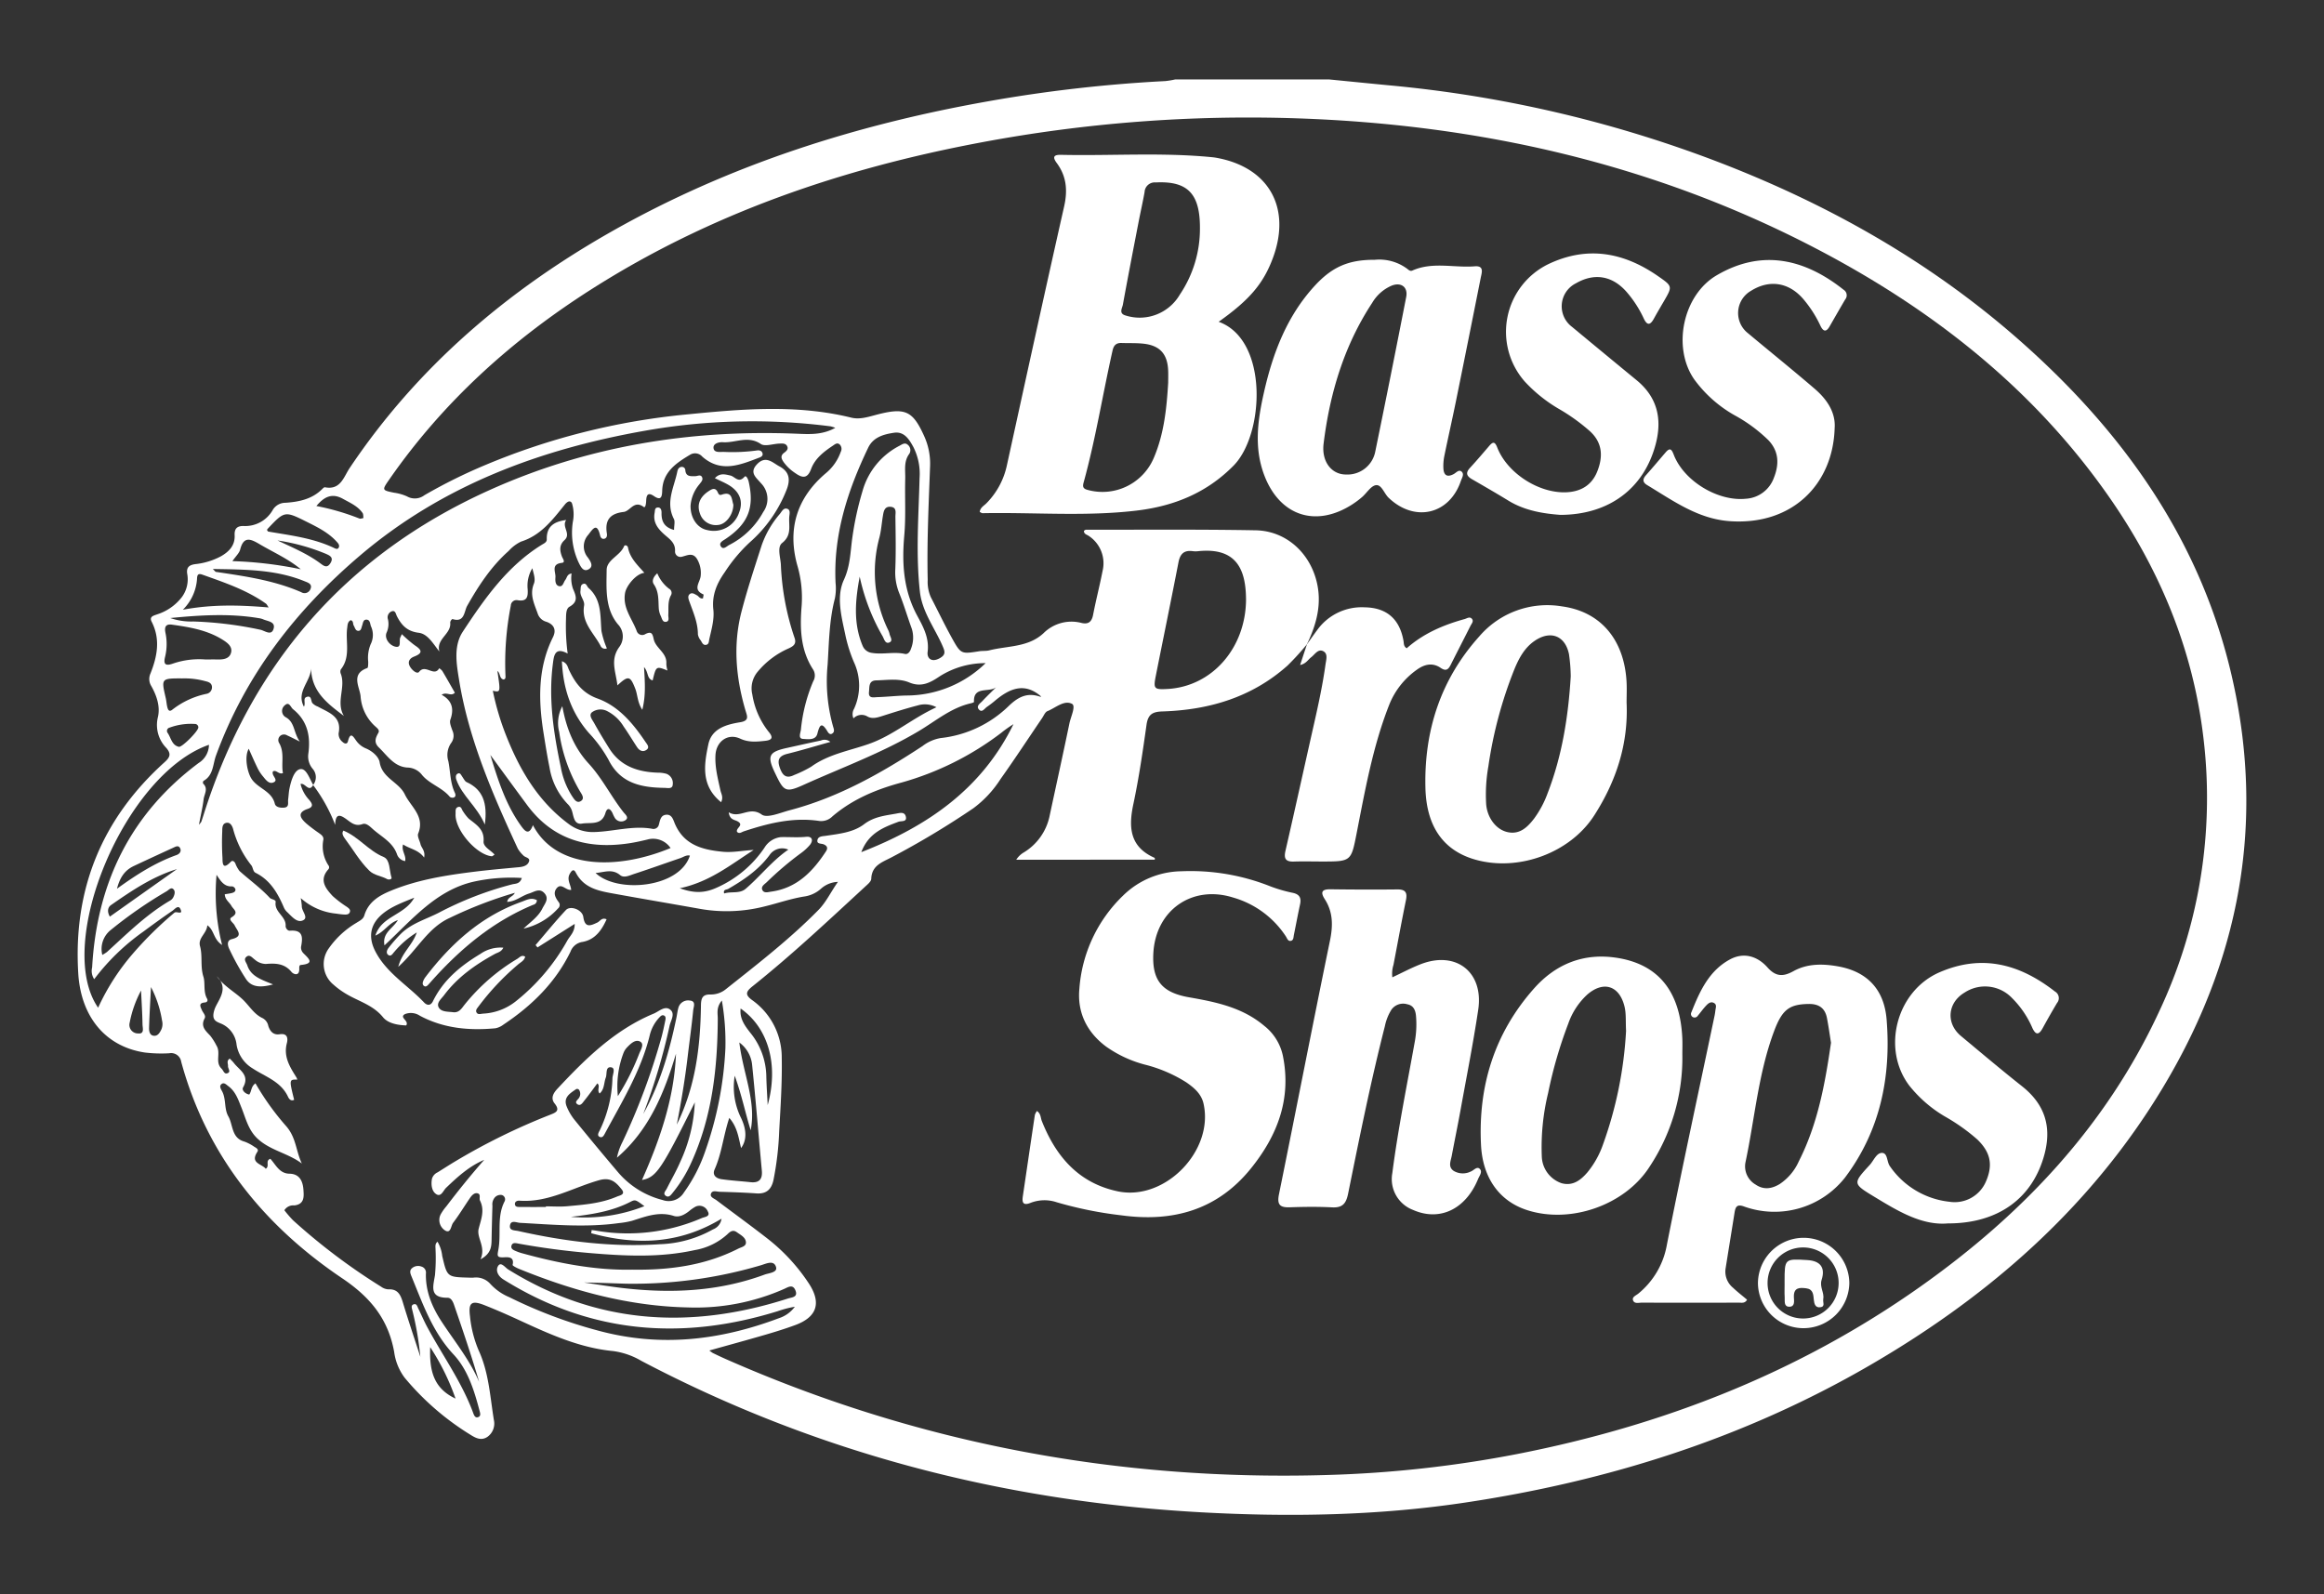 <svg xmlns="http://www.w3.org/2000/svg" xmlns:xlink="http://www.w3.org/1999/xlink" width="548" height="376" viewBox="0 0 548 376">
  <rect x="0" y="0" width="548" height="376" fill="#333333" stroke="none"/>
  <defs>
    <clipPath id="clip-path">
      <rect id="Rectangle_55" data-name="Rectangle 55" width="511.372" height="338.526" fill="#fff"/>
    </clipPath>
    <clipPath id="clip-BPS">
      <rect width="548" height="376"/>
    </clipPath>
  </defs>
  <g id="BPS" clip-path="url(#clip-BPS)">
    <rect width="548" height="376" fill="rgba(255,255,255,0)"/>
    <g id="Group_242" data-name="Group 242" transform="translate(18.314 18.737)">
      <g id="Group_241" data-name="Group 241" clip-path="url(#clip-path)">
        <path id="Path_6346" data-name="Path 6346" d="M295.117,0c4.789.471,9.577.955,14.367,1.41a291.619,291.619,0,0,1,76.885,17.873c26.117,9.985,50.184,23.509,71.26,42.016,24.436,21.458,42.764,47,50.239,79.111,8.632,37.079,1.039,71.386-19.686,102.931-16.773,25.532-39.456,44.758-65.685,59.966-29.6,17.161-61.591,27.265-95.345,32.325-20.684,3.1-41.493,3.431-62.218,2.291C218.483,335.368,174.24,323.962,132.9,302.2a17.668,17.668,0,0,0-6.621-2.3c-7.916-.752-15.029-4-22.13-7.274-2.707-1.249-5.441-2.451-8.212-3.548-3.053-1.208-3.831-.6-3.434,2.546a27.337,27.337,0,0,0,2.057,8.128c2.394,5.2,2.678,10.866,3.579,16.387a3.848,3.848,0,0,1-1.506,3.984c-1.513,1.033-2.9.223-4.152-.573a62.971,62.971,0,0,1-15.416-13.413,13.066,13.066,0,0,1-2.436-6.05c-1.411-7.744-5.577-12.855-12.27-17.365-18.484-12.452-31.964-29.082-37.942-51.04a2.4,2.4,0,0,0-2.829-2.018,32.36,32.36,0,0,1-5.776-.179c-9.25-1.4-15.048-8.416-15.673-18.659q-1.816-29.784,20.312-49.768c1.254-1.132,1.715-1.937.453-3.4a7.749,7.749,0,0,1-1.985-7.263c.592-2.53-.29-5.057-1.549-7.322a3.128,3.128,0,0,1-.206-2.965c1.6-4.014,2.394-8.067.294-12.2-.64-1.259.458-1.445,1.263-1.748a11.935,11.935,0,0,0,5.766-3.973,7.025,7.025,0,0,0,1.364-5.474c-.3-1.681.476-2.216,1.9-2.408a16.481,16.481,0,0,0,6-1.829c1.948-1.1,3.382-2.585,3.264-4.989-.08-1.626.643-2.213,2.169-2.168a7.453,7.453,0,0,0,6.8-3.763,3.454,3.454,0,0,1,3-1.716c3.189-.221,6.275-.836,8.674-3.236.182-.182.459-.459.639-.424,3.687.722,4.425-2.425,5.837-4.533,15.916-23.756,37.043-41.755,61.732-55.765,27.7-15.718,57.594-25.2,88.828-30.73A338.143,338.143,0,0,1,256.471.384,19.932,19.932,0,0,0,258.786,0ZM55.521,166.4a2.982,2.982,0,0,0-.083-3.791,4.537,4.537,0,0,1-1.067-3.442c.595-4.169-.11-7.85-3.576-10.637-.6-.482-.9-1.9-1.959-.92a1.7,1.7,0,0,0,.15,2.761c2.282,1.213,1.846,3.616,3.4,5.781-1.43-.7-2.2-1.1-2.986-1.453a1.389,1.389,0,0,0-1.7.167,1.341,1.341,0,0,0-.15,1.7c1.272,2.278.413,4.735.858,7.023-1.023.385-1.512-.826-2.344-.41-.495.954,1.337,1.954.23,2.548-1.2.642-2.014-.678-2.731-1.521a9.559,9.559,0,0,1-1.242-2c-.674-1.378-1.278-2.791-1.986-4.356-1.1,1.947-.3,5.561.626,7.032,1.485,2.347,4.786,2.873,5.527,5.922.21.861,1.407,1.031,2.282.92,1.152-.145.766-1.171.859-1.893.112-.865.139-1.745.315-2.6.376-1.821,1.089-4.291,2.508-4.57,1.47-.29,2.218,2.258,3.091,3.717-1.049,1.913-1.935-.609-2.992-.206a8.509,8.509,0,0,0,2.042,3.738c.719.871,1.128,1.624-.364,2.128-2.559.865-1.719,2.17-.348,3.406a35.2,35.2,0,0,0,2.926,2.227c.578.42,1.241.818,1.124,1.635a8.171,8.171,0,0,0,1.194,6.04.72.72,0,0,1-.028.953c-2.225,2.511-.636,4.486,1.033,6.288a25.148,25.148,0,0,0,3.342,2.541c.4.308.934.638.7,1.255-.224.6-.838.582-1.354.563A17.518,17.518,0,0,1,61,196.736a14.609,14.609,0,0,1-8.4-3.669,16.4,16.4,0,0,1,.255,1.9c-.052,1.171,1.61,2.637.35,3.309-1.417.756-2.659-.815-3.728-1.837a3.365,3.365,0,0,1-.8-1.036c-1.456-3.411-3.208-6.552-6.734-8.3-.629-.313-.6-1.3-1-1.773a23.325,23.325,0,0,1-4.3-8.6c-.213-.695-.683-1.628-1.639-1.4-.934.219-.9,1.213-.911,1.982a58.344,58.344,0,0,0,.039,6.048c.078.93-.223,3.452,1.986,1.139.4-.418.808-.073,1.039.337a7.056,7.056,0,0,0,1,1.84c2.362,2.126,4.958,3.982,7.137,6.326.371.4,1.477.4,1.388,1.01-.35,2.394,2.514,3.359,2.357,5.639-.034.494.48,1.149.976,1.108,3.185-.263,3.081,1.6,2.656,3.826a1.9,1.9,0,0,0,.509,1.433c1.248,1.277,2.848,2.5-.571,2.822-.374.035-.368.523-.356.888.058,1.869-1.37,1.316-1.831.756-1.673-2.039-3.786-2.065-6.083-1.882a4.1,4.1,0,0,1-2.63-1.075c-.6-.43-1.206-1.33-2.01-.528-.618.616.1,1.291.3,1.927.857,2.6,3.272,3.358,6.083,4.5-2.858.769-4.992.725-6.332-1.179a57.656,57.656,0,0,1-3.951-7.077c-.429-.841-.747-2.111.555-2.424,2.8-.674,1.267-1.982.661-3.243-.305-.637-1.6-1.372-.707-1.913,1.835-1.115.421-1.834-.044-2.676-.491-.888-1.527-1.459-1.579-2.745.613-.108,1.214-.169,1.788-.329.429-.12.861-.417.7-.93a1.016,1.016,0,0,0-.736-.607c-1.894.137-2.734-1.293-3.69-2.722a49.667,49.667,0,0,0,1.311,16.543c-2.109-1.366-1.816-3.491-3.483-4.644-.136,1.965-2.261,2.963-1.722,4.927.644,2.348.023,4.764.8,7.207.478,1.509-.076,3.5.849,5.155.271.485.039.868-.513.915-1.574.132-1.043,1-.682,1.839.272.629.994,1.252.63,1.926-1.022,1.894.251,2.934,1.328,4.077a13.94,13.94,0,0,1,1.47,2.333c1.1,1.74-.42,3.887,1.2,5.438.41.392.6,1.278,1.249,1.115,1.108-.28.221-1.132.266-1.727.044-.561-.419-1.2.409-1.77.325.346.7.683,1,1.075,1.289,1.674,3.8,2.826,2.142,5.732-.368.647.512,1.517,1.457,1.678.592-.808.372-1.855,1.466-2.646a61.668,61.668,0,0,0,7.266,10.127c2.359,2.714,2.263,5.86,3.676,8.789-3.24-2.445-7.344-3.038-10.374-5.8-2.257-2.057-2.836-4.814-3.872-7.387-.761-1.889-1.378-3.8-3.1-5.067-.473-.349-1-.963-1.6-.485s-.162,1.146.12,1.666c1.011,1.863.461,4.148,1.485,5.938,1.164,2.036.694,5.125,3.806,5.964a10.332,10.332,0,0,1,2.323,1.222c.443.257,1.107.6.722,1.182-1.794,2.716,1.038,2.816,1.972,4,1.015-.614-.2-1.9,1.087-2.349,1.291,1.4,2.127,3.479,4.52,3.517,2.521.041,3.166,1.992,3.288,3.866.092,1.408.3,3.358-2.177,3.61a2.457,2.457,0,0,0-2.326,1.137,27.822,27.822,0,0,0,2.032,2.359,144.625,144.625,0,0,0,20.774,15.67,3.176,3.176,0,0,0,1.691.627c2.29-.119,2.916,1.331,3.468,3.161,1.289,4.274,2.727,8.5,4.1,12.751a74.759,74.759,0,0,0-1.871-10.9c-.131-.586-.452-1.327.418-1.511.612-.129.756.6.975,1.045.7,1.415,1.313,2.873,2.057,4.263,3.639,6.8,8.23,13.084,10.9,20.4.176.482.433,1.12,1.054.957.848-.222.564-1,.42-1.55-1.265-4.783-2.745-9.635-6.129-13.261-4.975-5.331-7.246-11.928-9.907-18.4-.269-.654-.559-1.361.111-1.939a2.2,2.2,0,0,1,2.227-.385,1.468,1.468,0,0,1,1.057,1.617c-.116,4.215,1.461,7.941,3.686,11.341,3.06,4.676,6.636,9.022,8.868,14.253-1.8-6.142-3.848-12.17-5.923-18.189-.259-.75-.686-1.67-1.522-1.667-4.311.017-3.428-2.59-2.977-5.3a43.09,43.09,0,0,0,.14-6.041c.014-.613-.214-1.332.462-1.876a8.2,8.2,0,0,1,1.108,3.35c1.165,4.977,1.149,4.981,6.252,5.118.351.01.7.033,1.053.012a4.513,4.513,0,0,1,4.045,1.474,12.641,12.641,0,0,0,4.483,3.133,111.736,111.736,0,0,0,20.849,7.853c14.711,4.012,28.811,2.335,42.767-2.923a7.484,7.484,0,0,0,3.7-2.682,24.365,24.365,0,0,0-4.016,1.041c-22.667,7.039-44.3,5.269-64.7-7.473-1.432-.895-1.859-2.261-1.225-3.225.662-1.008,1.631.414,2.35.86C122.4,293.616,144.5,294.9,167.5,287.5c.858-.276,2.425-.262,1.743-1.928-.614-1.5-1.686-.769-2.633-.338a51.667,51.667,0,0,1-22.813,4.369c-13.859-.307-27.017-3.9-39.775-9.112-.549-.224-1.51-.736-1.465-.916.469-1.93-1.075-1.842-2-1.791-1.842.1-1.6-.4-1.329-1.952.643-3.695-.412-7.612,1.424-11.2a1.065,1.065,0,0,0-.606-1.531,1.793,1.793,0,0,0-1.832.767,2.512,2.512,0,0,0-.414,1.752c-.076,2.6-.148,5.2-.194,7.8-.03,1.727-.023,3.449-2.613,4.84,1.332-2.988-.995-5.061-.427-7.248.586-2.259,1.448-4.3.306-6.606-.268-.542.316-1.562-.66-1.728-.72-.122-1.291.521-1.69,1.1-1.341,1.952-2.564,3.99-3.993,5.874-.528.7-.521,2.641-1.912,1.79a2.927,2.927,0,0,1-1.036-3.751,11.753,11.753,0,0,1,1.358-1.934c2.847-3.747,5.8-7.41,8.93-10.956-3.534,1.484-6.278,4-8.984,6.583-.683.653-1.179,2.269-2.344,1.5-1.08-.717-1.237-2.258-1-3.616a2.443,2.443,0,0,1,1.353-1.532c1.339-.837,2.667-1.693,4.021-2.506A150.344,150.344,0,0,1,111.331,244.2c1.363-.536,2.54-.937,1.133-2.7-1.048-1.311-.2-2.556.711-3.526,6.617-7.075,13.484-13.844,22.647-17.656,1.261-.524,2.606-1.923,3.867-.973,1.3.98.149,2.592-.121,3.868a143.178,143.178,0,0,1-6.2,20.761c3.983-7.11,6.181-14.829,7.827-22.737.161-.771.247-1.561.457-2.318a2.374,2.374,0,0,1,2.671-1.69c1.563.108.9,1.5.823,2.28-.358,3.662-.875,7.308-1.308,10.963-.635,5.372-1.525,10.7-2.568,16.013,4.407-8.869,5.572-18.39,5.7-28.093.023-1.753.388-2.646,2.278-2.588a5.568,5.568,0,0,0,3.655-1.3c7.489-5.945,15.059-11.8,21.78-18.64,1.815-1.848,2.871-4.176,4.587-6.62a6.289,6.289,0,0,0-3.967,1.589,7.5,7.5,0,0,1-3.743,1.824c-3.283.491-6.417,1.616-9.625,2.388a36.137,36.137,0,0,1-15.094.581c-6.687-1.2-13.386-2.328-20.07-3.543-3.632-.66-7.336-1.2-9.317-5.036-.494-.955-.965-.511-1.423.316-.747,1.35.227,2.5.341,3.775-1.3.147-2.33-1.748-3.436-.375-.918,1.139-.24,2.3.547,3.333a1.058,1.058,0,0,1-.231,1.427,15.441,15.441,0,0,1-8.11,4.736c1.585-1.531,3.445-2.74,4.438-4.743.561-1.13,1.663-2.274.494-3.591s-2.413-.307-3.625.059c-1.726.523-3.161,1.9-5.171,1.977.188-1.2,1.385-1.194,1.8-2.137a99.041,99.041,0,0,0-15.311,5.9c-5.2,2.333-7.624,7.476-12.172,11.559.885-3.429,3.367-5.106,4.367-8.115a22.078,22.078,0,0,0-5.318,4.6c-.379.406-.764,1.222-1.447.671-.563-.453-.224-1.208.145-1.671a35.468,35.468,0,0,1,2.945-3.347c2.5-2.427,5.816-3.341,8.82-4.876a80.408,80.408,0,0,1,17.359-6.721c.756-.187,1.807-.046,2.264-1.5a40.92,40.92,0,0,0-11.433.893c-8.826,2.043-14.484,8.967-20.947,15-.586-2.979,1.993-3.967,3.159-5.952-2.191.693-3.083,2.674-5.315,3.647,1.513-4.706,6.87-4.74,9.176-8.937-2.99,1.208-5.339,2.1-7.327,3.69-2.991,2.4-3.645,5.447-1.882,8.908,2.633,5.168,7.7,8.055,11.524,12.112.585.621,1.493.936,2.1-.317,2.437-4.995,6.55-8.358,11.186-11.139a8.234,8.234,0,0,1,5.4-1.467c-.49,1.028-1.346,1.125-2.01,1.489-4.58,2.509-8.794,5.473-11.96,9.711-.654.877-1.9,1.842-1.237,2.94.629,1.047,2.157.929,3.367,1.079,1.413.176,2.007-.895,2.7-1.773a46.337,46.337,0,0,1,12.446-10.821c.525-.323,1.03-1.013,1.849-.5-.239.993-1.13,1.333-1.758,1.906a59.892,59.892,0,0,0-9.185,9.746c-.325.468-.929,1-.451,1.62.346.446.979.182,1.5.155a13.454,13.454,0,0,0,7.726-2.942,48.336,48.336,0,0,0,12.154-14.379c.608-1.05,1.714-1.94,1.686-3.836l-8.767,5.545-.459-.551c2.372-2.764,4.671-5.6,7.151-8.26,1.061-1.139,3.864-.095,4.106,1.615.38,2.69,1.709,2.082,3.311,1.328.644-.3,1.043-1.268,2.178-.762-1.173,2.624-2.749,4.806-5.674,5.334a3.53,3.53,0,0,0-2.831,2.289c-3.546,7.32-9.159,12.773-15.836,17.225a4.479,4.479,0,0,1-1.9.854c-6.185.577-12.216.024-17.793-2.967a3.812,3.812,0,0,0-3.509-.375c-1.464.791,1.058,1.549.29,2.668-2-.071-4.281-.475-5.469-1.936-2.471-3.038-6.131-3.837-9.153-5.787a18.713,18.713,0,0,1-2.522-1.894,6.283,6.283,0,0,1-1.109-8.552,20.876,20.876,0,0,1,6.521-6.026c.723-.48,1.587-.818,1.867-1.758.954-3.207,3.519-4.7,6.336-5.851,6.311-2.587,12.987-3.627,19.7-4.459,3.479-.431,6.975-.73,10.465-1.062,1.025-.1,2.038-.4,2.343-1.385.265-.852-.91-.876-1.343-1.369a7.5,7.5,0,0,1-1.31-1.608c-5.941-12.835-11.593-25.79-13.868-39.88-.61-3.781-1.322-7.939.909-11.326,5.116-7.763,10.455-15.422,18.608-20.465.521-.322,1.193-.576,1.176-1.293-.069-2.89,1.536-4.169,4.585-4.549-1.157,1.624,1.254,3.226-.415,4.754-1.258,1.152-1.12,2.432-.6,3.848.176.481.926,1.4-.013,1.506-2.628.3-1.421,2.153-1.514,3.4-.054.721-.063,1.814.773,2.069,1,.3,1.1-.868,1.558-1.447.4-.513.406-1.377,1.475-1.516a7.767,7.767,0,0,0,.328,3.6c.7,1.612,1.326,3.035-.815,4.237-.852.478-.8,1.87-.831,2.938a49.416,49.416,0,0,0,.394,8.11c-3.032-1.663-3.238.541-3.47,2.291-1.1,8.287.144,16.416,1.853,24.5a18.69,18.69,0,0,0,2.65,6.825c.471.69,1.06,1.764,2.031,1.2,1.01-.592.324-1.545-.136-2.283a38.161,38.161,0,0,1-4.929-14.054,8.383,8.383,0,0,1,.743-6.059c.99,5.534,2.948,9.972,6.194,13.5s5.318,7.819,8.249,11.525c.413.522,1.415,1.271.329,1.918a1.777,1.777,0,0,1-2.358-.553,7.6,7.6,0,0,1-.576-1.177c-.552-1.132-1.264-1.405-1.679-.016-.891,2.987-3.538,2.15-5.487,2.481-1.872.318-1.987-1.6-2.368-2.9a3.983,3.983,0,0,0-1.087-1.758,16.225,16.225,0,0,1-4.24-8.606c-.545-2.66-.966-5.346-1.394-8.028-1.234-7.739-1.412-15.383,2.2-22.651.908-1.825.155-3.057-1.527-3.646a2.95,2.95,0,0,1-2.031-1.849c-.791-2.289-1.988-4.5-.942-7.1.438-1.086-.014-2.258-.355-3.685a8,8,0,0,0-1.1,4.956c.1,1.774-.118,2.948-2.34,2.59a1.352,1.352,0,0,0-1.639,1.288,70.138,70.138,0,0,0-1.251,16.612c.019.322.018.73-.48.8-1.017-.27-.691-1.514-1.431-2.006.757,5.053.757,5.053-1.078,4.655a62.33,62.33,0,0,0,3.147,10.582c3.205,8.109,7.513,15.452,14.678,20.789a9.368,9.368,0,0,0,6.108,1.95c4.539-.122,9-1.566,13.593-.777a1.3,1.3,0,0,0,1.63-.972c.278-1,.409-2.237,1.742-2.332,1.362-.1,1.654,1.236,2.029,2.113,2.148,5.025,6.5,6.158,11.288,6.617,2.417.232,4.763-.306,7.3-.418-5.4,3.444-10.354,7.532-17.433,9.026,3.384,1.217,5.818,1.153,8.63-.1a26.539,26.539,0,0,0,11.353-9.476,5.185,5.185,0,0,1,3.828-2.481c1.991-.053,3.987.132,6.008-.077,1.366-.141,1.725.8.909,1.863a11.615,11.615,0,0,1-2.107,1.958,75.778,75.778,0,0,0-8.027,6.8c-.518.538-1.5,1.026-1.135,1.885.376.887,1.407.521,2.136.42,6.008-.828,9.773-4.735,12.886-9.5.492-.753.3-1.293-.55-1.649-.571-.241-1.7-.015-1.458-1.058.2-.871,1.217-.841,2-.957,3.135-.467,6.46-.8,8.98-2.721,2.347-1.787,4.916-2.032,7.539-2.5.826-.146,1.967-.508,2.289.6.419,1.445-1.029,1.062-1.715,1.318-3.534,1.318-7.036,2.646-8.759,7.16,15.728-6.122,28.446-14.967,35.88-30.18a28,28,0,0,0-2.894,2.052,69.734,69.734,0,0,1-23.4,11.686c-6.039,1.623-11.613,3.929-16.388,8a3.728,3.728,0,0,1-3.1,1.089c-6.17-.928-12.013.534-17.8,2.446-.525.174-1.075.688-1.6.114-.339-.9,1.716-1.549.167-2.449-.745-.433-1.894-.337-2.128-2.157,2.646,1.586,4.874-1.544,7.782.535,1.293.924,4.361-.433,6.558-1.009,11.442-3,21.584-8.719,31.371-15.156a9.584,9.584,0,0,1,4.276-1.877,27.2,27.2,0,0,0,16.12-7.641c2.3-2.194,4.442-3.143,7.418-2.082.044.016.165-.181.105-.113-3.947-3.413-7.472-1.8-10.866,1.05a23.67,23.67,0,0,1-1.88,1.439c-.582.4-1.176,1.476-1.919.57-.661-.806.336-1.4.841-1.94,1.056-1.124,2.172-2.191,3.264-3.282-1.631,1.355-5.419-.374-5.234,3.488,0,.09-.44.241-.69.3-4.661,1.042-8.285,4.141-12.217,6.495-8.7,5.209-18.184,8.644-27.348,12.786-4.273,1.931-4.626,1.436-6.7-2.911-1.889-3.958-1.425-4.9,2.882-5.837,2.655-.581,5.3-1.189,7.965-1.739a2.114,2.114,0,0,1,2.236.327c-3.591,1.006-6.837,1.995-10.126,2.805-1.88.463-2.457,1.334-1.82,3.2.61,1.789,1.441,2.785,3.435,1.789a27.769,27.769,0,0,0,4.011-1.958c4.052-2.94,9.021-3.76,13.528-5.339,5.8-2.031,10.156-5.99,15.991-8.675a5.764,5.764,0,0,0-4.376-.439c-2.8.732-5.559,1.6-8.316,2.48-1.2.38-2.4.788-3.565.151a2.668,2.668,0,0,0-3.308.43,2.473,2.473,0,0,1,.136-2.251,13.1,13.1,0,0,0-.006-10.954,34.334,34.334,0,0,1-2.11-6.773c-.9-4.21-2.08-8.779-.284-12.68,1.559-3.385,1.519-6.731,2.018-10.115a72.7,72.7,0,0,1,2.363-10.778A17.231,17.231,0,0,1,193.771,86.4c.6-.309,1.248-.852,1.932-.27a1.627,1.627,0,0,1,.4,2.156c-1.361,1.818-.911,3.87-.963,5.835-.119,4.473.168,8.973-.224,13.417-.582,6.589-.216,12.851,3.012,18.857,1.393,2.593,2.93,5.295,2.49,8.634-.181,1.377.817,2.556,2.792,1.5,1.579-.847,1.289-1.645.728-2.934-1.843-4.238-4.81-8.039-5.34-12.791-.994-8.924-.3-17.872-.077-26.8a13.987,13.987,0,0,0-1.476-7.344c-1-1.822-2.165-3.691-4.55-3.336-2.406.358-4.888,1.017-6.092,3.529-4.832,10.077-8.243,20.5-7.688,31.888a12.308,12.308,0,0,1-.161,3.661c-1.35,5.14-1.381,10.419-1.718,15.651a39.533,39.533,0,0,0,1.305,14.6c.181.572.431,1.241-.263,1.639-.493.283-.848-.153-1.064-.514-1.356-2.259-1.838-1.665-2.394.522-.41,1.613-2.261,1.289-3.388,1.225-1.2-.068-.6-1.381-.492-2.174a38.765,38.765,0,0,1,2.91-11.427,2.655,2.655,0,0,0-.026-2.753c-2.892-4.436-3.125-9.37-2.759-14.429a27.027,27.027,0,0,0-.871-9.793c-2.549-8.718-.326-16.273,6.762-22.2a11.471,11.471,0,0,0,3.383-4.933A1.463,1.463,0,0,0,179.7,86.1c-.6-.55-1.14-.051-1.636.28-2.143,1.428-4.213,3.03-5.124,5.5-.9,2.43-2.158,2.07-3.763.938a10.435,10.435,0,0,1-2.667-2.515c-.541-.779-.922-1.52.076-2.259.494-.366,1.048-.824.725-1.519-.361-.775-1.17-.666-1.861-.644-1.485.045-3.391.756-4.374.088-3.027-2.057-5.99-.207-8.944-.414-.871-.061-2.295.267-2.2,1.356.1,1.182,1.516.91,2.419.928a42.44,42.44,0,0,0,7.616-.314c.609-.1,1.3-.114,1.524.654.141.491-.223.8-.67.971-4.536,1.722-9.081,3.716-13.531-.191a2.257,2.257,0,0,0-2.875-.456c-3.294,1.972-6.453,4.07-6.581,8.49-.04,1.391-.251,2.424-1.923,1.279-1.475-1.01-1.806-.236-1.856,1.123-.021.563-.152,1.76-.6,1.421-2.247-1.68-3.167,1.006-4.708,1.182-3.263.373-4.471,1.968-3.956,5.111.085.518-.029,1.119-.684,1.229-.507.085-.81-.332-.912-.772-.748-3.248-1.763-1.494-2.8-.172a4.072,4.072,0,0,0-.112,5.326c.623.883,1.421,2.048.29,2.753-1.366.851-2.013-.68-2.466-1.6a16.647,16.647,0,0,1-1.35-9.5,9.021,9.021,0,0,0,0-3.65c-.141-.483-.156-1.178-.8-1.206-.338-.015-.778.363-1.031.677-2.9,3.586-5.633,7.3-10.365,8.795a9.339,9.339,0,0,0-2.922,2.2c-4.131,3.659-7.095,8.191-9.791,12.955-.75,1.326-.58,4.041-3.491,3.11a1.207,1.207,0,0,0-.516.79c.339,2.773-3.374,3.839-2.552,6.876-1.523-1.916-2.742-4.161-4.885-4.426-2.714-.335-4.027-1.773-5.122-3.894-.253-.49-.334-1.4-1.142-1.189a1.508,1.508,0,0,0-.974,1.923,4.889,4.889,0,0,1-.337,3.155c-.536,1.375.7,2.923,1.986,3.26,1.707.446.867-1.407,1.279-2.181.12-.225.215-.463.344-.747a30.709,30.709,0,0,0,3.039,2.624c1.613,1.053,2.062,1.818-.132,2.662-.976.375-1.633,1.15-1.025,2.291.474.889,1.709,1.952,2.209,1.3,1.465-1.914,3.553,1.316,4.728-.84a3.261,3.261,0,0,1,.736.654c1.012,1.71,1.988,3.441,2.95,5.123-.944.968-1.9-.3-3.122.483,2.537,1.4,2.949,3.387,2.058,5.883-.251.7.2,1.715.474,2.539a2.839,2.839,0,0,1-.292,2.955,4.93,4.93,0,0,0-.658,4.273c.5,2.477.417,5.071,1.524,7.427.188.4.291.914-.2,1.139a1.043,1.043,0,0,1-.967-.138c-1.807-2.2-4.735-3-6.525-5.123a4.444,4.444,0,0,0-3.49-1.791c-3.111-.2-4.7-2.778-6.7-4.712-1.246-1.205-.835-2.246-.139-3.481.371-.657-.3-1.112-.74-1.525a10.452,10.452,0,0,1-3.44-6.93c-.113-2.218-2.506-5.389,1.566-6.823.223-.078.216-.967.22-1.479a8.421,8.421,0,0,1,.576-4.129,4.858,4.858,0,0,0,.058-4.265c-.224-.646-.185-1.553-1.106-1.536-.747.014-.758.838-.962,1.4-.174.479-.215,1.178-.812,1.232-.764.069-.864-.728-1.168-1.237-.248-.414-.014-1.1-.722-1.27-.74.39-.724,1.123-.818,1.8-.453,3.274.884,6.821-1.507,9.815a1.278,1.278,0,0,0,0,1.027c1.215,3.223-1.223,6.673.725,9.935-3.942-2.963-7.793-5.832-7.732-11.548.125,3.325-3.645,5.745-1.687,9.378.458-.879-.3-1.973.621-2.3,1.219-.433.969.909,1.376,1.453a3.411,3.411,0,0,0,1.285.821c2.492,1.4,5.7,2.261,4.895,6.285a2.4,2.4,0,0,0,.966,2.08c.438.416,1.048.55,1.23-.176.613-2.445,1.29-1.037,2-.081a5.265,5.265,0,0,0,2.252,1.761c1.539.639,3.02,1.985,3.225,3.254.608,3.776,4.528,4.647,5.94,7.584s4.791,5.17,3.148,9.23c-.264.654.351,1.66.547,2.507.208.9,1.184,1.536.851,3.157-1.383-1.883-3.368-2.02-4.957-3.092-.475,1.487.8,2.588.482,3.925a2.41,2.41,0,0,1-1.9-1.549c-.982-2.882-3.61-4.125-5.655-5.942-.714-.634-1.6-1.565-2.5-1.238-1.8.657-2.821-.481-4.006-1.3-1.37-.945-2.364-1.184-2.436,1.489a38.664,38.664,0,0,0-5.2-9.392m234.345-33.2a63.306,63.306,0,0,1-4.6,5.039c-8.392,7.476-18.508,10.46-29.5,10.8-2.405.074-3.392.765-3.732,3.17-.882,6.248-1.785,12.509-3.1,18.675-1.182,5.526-.841,10.114,5.027,12.694.035.015.015.156.034.428H221.321a5.236,5.236,0,0,1,1.808-1.734,13.178,13.178,0,0,0,5.994-8.311c1.578-7.374,3.206-14.737,4.735-22.121.327-1.579,1.579-4.1.588-4.6-1.872-.947-3.865.967-5.779,1.732-.55.22-.863,1.065-1.256,1.643-3.256,4.788-6.428,9.634-9.785,14.35a25.966,25.966,0,0,1-6.415,6.9,199.39,199.39,0,0,1-19.4,11.633c-2.176,1.126-4.573,1.894-4.68,5.016-.022.626-.847,1.3-1.416,1.821-8.706,8.029-17.336,16.149-26.6,23.538-1.667,1.329-1.707,2.046-.042,3.265a16.547,16.547,0,0,1,6.947,13.558c.114,5.776-.28,11.568-.6,17.344a72.5,72.5,0,0,1-1.343,11.484c-.485,2.233-1.655,3.344-4.027,3.179-2.885-.2-5.778-.3-8.67-.383-.726-.022-1.789-.453-2.069.534-.213.751.781,1.053,1.32,1.458,3.992,3.01,8.043,5.943,11.985,9.017a44.233,44.233,0,0,1,9.781,10.591c3.041,4.622,1.934,7.961-3.22,9.848-2.3.844-4.652,1.58-7.009,2.266-4.334,1.262-8.691,2.45-13.216,3.719a6.963,6.963,0,0,0,.821.594c1.027.495,2.057.986,3.1,1.446,45.211,19.935,92.546,28.788,141.89,27.317a275,275,0,0,0,44.651-4.937c34.34-6.713,66.335-19.164,95.04-39.448,24.047-16.993,43.767-37.8,56.306-64.805a118.2,118.2,0,0,0,10.5-64.606c-2.444-20.913-10.33-39.8-22.339-56.991-17.9-25.632-41.787-44.286-69.25-58.58-38.2-19.883-79.169-29.11-121.977-30.574a340.941,340.941,0,0,0-74.878,5.712c-32.62,6.138-63.593,16.69-91.746,34.639C102.374,61.439,86.179,76.047,73.479,94.341c-1.762,2.538-1.738,2.533,1.146,3.125a11.037,11.037,0,0,1,3.024.86,3.722,3.722,0,0,0,4.1-.265,124.785,124.785,0,0,1,14.372-7.129A162.23,162.23,0,0,1,143.4,79.025c12.988-1.278,26.049-2.465,39,.73,1.881.464,3.721-.08,5.64-.594,7.071-1.9,8.821-1.083,11.529,4.868A15.683,15.683,0,0,1,201,91.187c-.328,8.94-.77,17.878-.561,26.83a8.967,8.967,0,0,0,.743,4.1c1.66,3.19,3.209,6.441,4.949,9.586,2.14,3.866,2.2,3.821,6.478,3.148.777-.122,1.6-.018,2.354-.209,4.342-1.1,9.171-.681,12.79-4.051a9.341,9.341,0,0,1,8.974-2.409c1.612.374,2.4-.28,2.714-1.925.662-3.443,1.55-6.842,2.219-10.284a7.717,7.717,0,0,0-3.227-8.31c-.452-.325-1.195-.424-1.152-1.23.175-.092.322-.238.47-.238,13.337.016,26.677-.11,40.01.133,7.026.128,12.59,5.109,14.342,11.909,1.375,5.339.038,10.235-2.257,15ZM178.649,82.161a8.673,8.673,0,0,0-1.107-.35A144.735,144.735,0,0,0,133.8,82.841c-24.724,4.366-47.717,12.868-67.133,29.366-15.226,12.938-27.136,28.312-34.06,47.276-.75,2.055-.586,4.641-2.937,5.947a.674.674,0,0,0-.089.632c1.279,1.2.263,2.494.118,3.706-.22,1.834-.653,3.642-1.1,6a6.059,6.059,0,0,0,.555-.69q.295-.871.571-1.749c11.171-35.318,33.3-61.056,67.153-76.374,23.032-10.42,47.321-14.408,72.5-13.411,3.065.121,6.136.364,9.267-1.382M141.1,229.728c-2.783,9.285-6.337,18.057-13.935,24.56a14.036,14.036,0,0,1,1.274-3.649,154.134,154.134,0,0,0,9.26-24.874c.331-1.271.607-2.556.867-3.844.082-.408.175-.933-.311-1.158s-.818.172-1.118.483a9.314,9.314,0,0,0-2.286,4.36c-2.069,8.276-6.5,15.483-10.482,22.892-.275.511-.628,1.268-1.359.846-.538-.311-.2-.939.051-1.409a30,30,0,0,0,3.041-12.42c.058-.895.8-2.389-.333-2.54-1.365-.181-.9,1.546-1.241,2.44-.469,1.221-.285,2.733-1.447,3.734-.739-.778.247-1.793-.547-2.375-1.056,1.412-2.02,2.764-3.059,4.058-.406.506-.905,1.388-1.661.839s.181-1.045.428-1.529a1.7,1.7,0,0,0,.049-1.745.562.562,0,0,0-.891-.178c-1.406.954-2.917,1.929-2.095,3.975a12.41,12.41,0,0,0,1.844,3.161q5.143,6.33,10.423,12.548a20.394,20.394,0,0,0,10.372,6.376,4.2,4.2,0,0,0,5.016-1.787A37.2,37.2,0,0,0,148,252.711a84.727,84.727,0,0,0,4.735-24.18,57.4,57.4,0,0,0-.835-11.305c-1.373,1.662-.959,3.032-.964,4.277-.054,11.672-1.324,23.112-6.223,33.891a32.2,32.2,0,0,1-4.39,7.158c-.42.512-.935,1.3-1.707.68-.647-.521.028-1.106.284-1.616,1.061-2.117,2.261-4.172,3.191-6.344a36.866,36.866,0,0,0,3.431-14.031c-7.87,15.872-9.089,17.682-12.455,18.31,4.273-9.6,7.608-19.337,8.023-29.822m134.41-107.106c-.044-6.871-2.109-12.306-11.237-11.372a5.561,5.561,0,0,1-1.313,0c-2.043-.284-2.991.615-3.38,2.63-1.729,8.941-3.575,17.86-5.35,26.793-.606,3.05-.389,3.255,2.806,3.072,10.483-.6,18.42-9.672,18.475-21.12M4.823,218.922A53.559,53.559,0,0,1,13.075,206.1a85.706,85.706,0,0,1,9.739-9.586c.5-.421,2.091.639,1.425-.841-.5-1.114-1.364.026-1.892.386-2.318,1.579-4.589,3.23-6.842,4.9A52.31,52.31,0,0,0,3.9,212.191a3.471,3.471,0,0,1-.489-2.772c1.119-19.845,9-36.182,25.116-48.213a5.121,5.121,0,0,0,2.434-4.294C11.2,163.774-5.661,203.77,4.823,218.922M184.407,117.25c-1.041,5.523-1.564,11,.7,16.348a2.716,2.716,0,0,0,2.21,1.648c2.574.429,5.169-.342,7.747.241.737.167,1.244-.59,1.457-1.292a7.057,7.057,0,0,0,.169-4.639c-1.022-2.8-1.861-5.671-2.975-8.432a13.075,13.075,0,0,1-.916-5.609c.165-4.117.076-8.246.026-12.369-.011-.875.383-2.161-1.018-2.345-1.594-.209-1.764,1.1-1.952,2.247-.268,1.643-.381,3.325-.792,4.93a31.273,31.273,0,0,0,2.009,21.777,4.083,4.083,0,0,1,.362.986c.128.707.948,1.671-.094,2.059-.916.341-1.174-.826-1.519-1.457a48.24,48.24,0,0,1-5.419-14.092m-44.594,64.017a4.969,4.969,0,0,0-5.5-2c-1.364.328-2.736.636-4.121.851-9.739,1.509-18.1-.747-24.206-9-2.775-3.747-5.519-7.518-8.668-11.811,1.886,6.275,3.731,11.837,7.209,16.687.894,1.246,1.886,2.431,2.827-.13,5.51,10.534,19.983,10.574,32.455,5.4m-18.706,90.838.1-.739c.333.043.668.078,1,.13a43.933,43.933,0,0,0,24.955-2.954c.674-.294,2.141-.346,1.426-1.588a2.119,2.119,0,0,0-2.874-1.117,9.233,9.233,0,0,0-1.512,1.044c-1.074.859-2.364,1.552-3.639,1.145-3.5-1.115-6.609.136-9.81,1.143a19.249,19.249,0,0,1-3.1.547c-7.785,1.091-15.563.359-23.345-.056-.827-.044-2.2-.778-2.372.706-.136,1.157,1.186,1.047,1.976,1.224,10.991,2.457,22.095,3.861,33.376,3.109a27.243,27.243,0,0,0,12.541-3.5,3.136,3.136,0,0,0,2-2.518c-10.087,6.1-20.29,6.263-30.726,3.429m9.6,8.588c8.983.144,17.326-1.017,25.1-4.965.719-.365,1.939-.523,1.77-1.628-.165-1.085-1.264-1.6-2.113-2.22-.95-.69-1.6-.17-2.27.489a15.219,15.219,0,0,1-7.7,3.717c-8.229,1.822-16.531,1.389-24.827.683q-8.37-.712-16.645-2.205c-.639-.115-1.547-.4-1.738.576-.136.7.6.986,1.17,1.221a10.723,10.723,0,0,0,1.237.434c8.639,2.385,17.382,4.078,26.017,3.9M158.7,247.821c-1.267-4.049-2.081-8.2-3.767-12.858a16.448,16.448,0,0,0,1.517,10.009c1.365,2.918,1.3,5.254-.016,7.047-.6-2.462-.881-4.967-2.786-7.11-1.394,4.186-1.759,8.342-3.447,12.127-.642,1.441.432,2.163,1.665,2.337,2.25.32,4.525.454,6.787.694,2.092.222,2.862-.723,2.673-2.761-.768-8.272-1.435-16.554-2.28-24.818a7.457,7.457,0,0,0-3.023-5.362c.884,7.376,4.015,13.755,2.678,20.7M30.016,136.793c.961,0,1.922-.02,2.883,0,1.377.035,2.86-.111,3.263-1.579s-.866-2.377-1.98-3.077c-3.649-2.29-7.8-2.973-11.961-3.557-1.434-.2-1.81.528-1.523,1.911a12.788,12.788,0,0,1-.094,5.723c-.5,2.008.409,2.062,1.923,1.527a18.99,18.99,0,0,1,7.49-.954m89.415,146.948c3.03.439,6.052.95,9.092,1.3,11.365,1.321,22.576.841,33.432-3.163,1.039-.383,3.129-.482,2.716-1.81-.545-1.752-2.39-.726-3.674-.369a106.393,106.393,0,0,1-31.658,4.318c-3.322-.094-6.634-.246-9.909-.28M214.1,137.656a20.076,20.076,0,0,0-10.816,3.1c-2.171,1.464-4.3,2.675-7.2,1.457-2.428-1.018-5.176-.549-7.79-.491-1.844.041-1.568,1.6-1.7,2.724-.187,1.639,1.148,1.251,1.992,1.227,2.268-.064,4.53-.331,6.8-.38a26.785,26.785,0,0,0,18.713-7.64M24.806,125.062c7.018-1.313,13.5-1.109,20.23-.539-.345-.5-.445-.759-.636-.895-4.556-3.242-9.8-4.981-14.989-6.839-1.3-.465-1.213.406-1.284,1.227a11.3,11.3,0,0,1-3.321,7.045m85.6,140.861v-.154c1.661,0,3.332.123,4.98-.024,4-.358,8.028-.664,11.778-2.277.634-.273,2.112-.465,1.1-1.722-1.31-1.629-2.565-2.912-5.272-2.152-6.231,1.751-12.016,5.331-18.825,4.839-.538-.039-1.139.215-1.06.867.082.669.761.61,1.266.615,2.01.019,4.022.008,6.033.008m11.722-78.77c5.062,4.839,19.764,3.59,22.238-4.106-.849-.2-1.507.34-2.23.586-3.647,1.244-7.274,2.552-10.939,3.745-1.051.343-2.369,1.029-3.288.271-1.886-1.556-3.718-.661-5.781-.5M5.808,206.468a8.546,8.546,0,0,0,1.092-.68c4.728-4.3,9.264-8.831,14.837-12.1a2.015,2.015,0,0,0,.752-.706c.337-.626.611-1.43.122-1.972-.549-.609-1.12.13-1.583.415a103.194,103.194,0,0,0-13.162,9.114,5.716,5.716,0,0,0-2.058,5.925M44.65,106.277c.1.121.192.335.315.356,5.255.9,10.576,1.525,15.474,3.855.386.184.864.431,1.123-.1.273-.563-.155-1.006-.5-1.388-1.926-2.125-4.444-3.372-6.951-4.625-5.309-2.652-5.312-2.646-9.358,1.653a.787.787,0,0,0-.1.252M24.677,141.258c-4.993-.011-4.987-.012-3.911,4.618.158.68.195,1.388.353,2.068.146.628.408,1.341,1.214.681a19.446,19.446,0,0,1,8.022-3.724,1.565,1.565,0,0,0,1.306-1.734c-.1-.862-.856-1.093-1.515-1.247a18.664,18.664,0,0,0-5.469-.662M36.488,113.6a92.228,92.228,0,0,1,16.126,1.919c-2.995-2.491-6.507-4.015-9.774-5.95-2.091-1.238-3.712-1.888-4.52,1.292-.217.857-1.023,1.565-1.832,2.739M21.845,127.023a15.092,15.092,0,0,0,5.457.812A87.618,87.618,0,0,1,43.167,129.8c1.023.254,2.6,1.536,3.061-.374.38-1.569-1.452-1.636-2.506-2.109a4.145,4.145,0,0,0-1.012-.267c-6.77-1.132-13.529-.75-20.866-.031m10.021-11.569c.505.484.6.665.726.683,6.84,1.02,13.694,1.987,20.11,4.781a1.479,1.479,0,0,0,2.19-.73c.527-1.213-.633-1.532-1.35-1.826-6.848-2.81-14.05-2.771-21.675-2.908M162.707,241.887c2.629-9.532.148-18.206-6.383-22.777-.277,2.433,1.053,4.131,2.288,5.722a16.661,16.661,0,0,1,3.771,10.144c.045,2.305.212,4.608.324,6.911m-35.327-2.109a56.643,56.643,0,0,0,5.028-10.006c.362-.915,1.255-2.248.257-2.838-1.1-.652-2.252.438-3.1,1.325a3.988,3.988,0,0,0-.848,1.31,22.039,22.039,0,0,0-1.335,10.21M9.27,190.86c4.7-3.4,9.1-6.177,14.055-7.95.695-.249,1.228-.882.806-1.654-.4-.729-1.093-.293-1.619-.052q-4.635,2.118-9.247,4.285c-2.019.946-3.267,2.526-3.995,5.371M23.4,186.235c-5.771,1.766-10.678,5.1-15.541,8.482-.81.564-.915,1.611-.272,2.722l15.813-11.2m144.174-4.6a3.6,3.6,0,0,0-4.475,1.352c-2.585,3.449-6.039,5.8-9.706,7.911-.361.208-1.267.1-.944,1.077,1.661-.544,3.619.128,5.059-1.1,3.441-2.939,6.223-6.6,10.065-9.238M56.289,100.6a56.637,56.637,0,0,1,10.147,2.952c.253.112.632-.064.952-.106-.066-.411,0-.911-.219-1.217-1.143-1.628-2.93-2.379-4.6-3.312-2.523-1.407-4.386-.587-6.279,1.683M28.456,152.8a.818.818,0,0,0-.659-.789,14.543,14.543,0,0,0-6.116.853.79.79,0,0,0-.458,1.26c.8,1.161.971,2.9,2.646,3.266.727.157,4.6-3.706,4.588-4.589m54.67,146.176c-.206,5.43.738,9.7,5.976,12.13a55.068,55.068,0,0,0-5.976-12.13M17.288,214.047c-.185,3.718-.366,6.661-.453,9.607-.023.761.135,1.746,1.061,1.876,1,.14,1.48-.738,1.867-1.543a3.252,3.252,0,0,0,.132-2.039,25.9,25.9,0,0,0-2.607-7.9m29.839-105.32c3.532,1.666,7.075,3.134,10.168,5.451.864.647,1.566,1.1,2.323-.134.807-1.314-.176-1.759-1.029-2.144a47.778,47.778,0,0,0-11.462-3.173M14.949,214.868a26.534,26.534,0,0,0-2.685,7.581,2.015,2.015,0,0,0,1.968,2.54c1.581.18,1.075-1.279,1.06-2.1-.048-2.676-.219-5.35-.343-8.024m118.689,50.856c-2.034-1.48-2.11-1.628-3.3-1.015-4.417,2.277-9.212,2.981-14.058,3.538a38.057,38.057,0,0,0,17.355-2.523" transform="translate(0)" fill="#fff"/>
        <path id="Path_6347" data-name="Path 6347" d="M460.321,73.08c11.8,4.261,10.8,26.548,3.5,33.934-6.414,6.5-14.193,9.572-22.906,10.6-12.053,1.427-24.181.373-36.274.607-.217,0-.439-.192-.667-.3.134-1.055,1.009-1.452,1.591-2.051a18.052,18.052,0,0,0,4.806-8.9c4.468-20.378,8.914-40.761,13.511-61.11.852-3.771.555-7.118-1.736-10.209-1.1-1.484-.677-1.981,1-1.944,11.743.261,23.5-.593,35.234.521.436.041.874.082,1.305.158,12.394,2.192,17.816,11.705,13.443,23.579-2.239,6.079-5.5,9.927-12.813,15.111M448.413,87.423c0-.965.037-1.931-.007-2.894-.174-3.843-1.935-5.831-5.734-6.274-1.735-.2-3.5-.113-5.256-.175-1.269-.045-1.847.556-2.127,1.8-2.329,10.346-3.982,20.841-6.809,31.077-.236.855-.258,1.454.867,1.753a13.141,13.141,0,0,0,15.685-7.558c2.414-5.654,3.02-11.674,3.381-17.728M455.9,51.065c.053-8.206-2.906-11.232-10.435-10.849a2.4,2.4,0,0,0-2.62,2.284c-.415,2.324-.944,4.627-1.392,6.945-1.261,6.526-2.534,13.05-3.721,19.589-.154.846-1.049,2.095.66,2.568a10.962,10.962,0,0,0,12.773-4.945A27.754,27.754,0,0,0,455.9,51.065" transform="translate(-191.268 -15.928)" fill="#fff"/>
        <path id="Path_6348" data-name="Path 6348" d="M426.555,411.176c.935.639.842,1.6,1.151,2.38,3.328,8.379,8.7,14.631,17.905,16.568,11.13,2.341,22.717-9.58,20.22-20.687-.519-2.31-2.223-3.736-4.035-5a33.51,33.51,0,0,0-9.88-4.22,28.307,28.307,0,0,1-9.014-4.2c-4.6-3.407-6.883-8.1-6.346-13.694A33.863,33.863,0,0,1,446.831,360.4a19.968,19.968,0,0,1,13.723-5.761,50.9,50.9,0,0,1,21.092,3.579,34.331,34.331,0,0,0,5.3,1.522c1.543.358,1.965,1.215,1.648,2.683-.519,2.4-.966,4.814-1.456,7.219-.117.573-.054,1.371-.851,1.423-.579.038-.764-.637-1.043-1.069a22.138,22.138,0,0,0-12.456-9.169c-9.671-3.028-18.246,3-18.792,13.138-.345,6.4,2.043,9.281,8.407,10.394,6.325,1.106,12.585,2.373,17.73,6.721a12.162,12.162,0,0,1,4.385,6.968c2.1,10.169-1.214,18.858-7.494,26.651-7.94,9.853-18.441,12.746-30.6,11.077a91.44,91.44,0,0,1-15.19-3.07,9.065,9.065,0,0,0-6.2.138c-1.656.662-2.048.031-1.82-1.506.951-6.415,1.885-12.834,2.847-19.248a3.292,3.292,0,0,1,.488-.913" transform="translate(-200.351 -167.896)" fill="#fff"/>
        <path id="Path_6349" data-name="Path 6349" d="M723.388,473.6c-.519.915-1.3.69-1.951.692q-11.447.028-22.893,0c-.732,0-1.79.343-2.062-.621-.212-.75.753-1.088,1.267-1.518a19.1,19.1,0,0,0,6.729-11.5c3.57-18.054,7.475-36.043,11.251-54.057.09-.429.144-.865.2-1.3.077-.591.364-1.273-.322-1.665-.768-.439-1.375.08-1.848.58-.719.761-1.331,1.622-2,2.429a.9.9,0,0,1-1.165.307.841.841,0,0,1-.331-1.142c1.958-4.943,4.148-9.8,9.1-12.467,3.29-1.77,6.5-.737,8.83,1.882,2,2.256,3.748,2.211,6.147.884,3.3-1.824,6.965-1.755,10.534-1.114,6.755,1.213,10.845,5.346,11.422,12.556,1.08,13.5-1.5,26.22-9.843,37.283a21.191,21.191,0,0,1-23.631,6.835c-1.777-.681-2.154-.052-2.385,1.4-.7,4.415-1.422,8.826-2.124,13.24a4.906,4.906,0,0,0,1.752,4.462c1.059,1.008,2.224,1.9,3.327,2.835m19.79-60.608c-.3-1.868-.578-3.863-.958-5.838-.452-2.346-1.927-3.345-4.32-3.307-4.527.073-6.223,1.295-8.125,6.366-3.756,10.013-4.572,20.68-6.778,31.038a4.958,4.958,0,0,0,2.418,5.2c1.885,1.287,3.8,1,5.682-.146a12.574,12.574,0,0,0,4.505-5.383c4.435-8.733,6.171-18.211,7.576-27.925" transform="translate(-329.743 -185.811)" fill="#fff"/>
        <path id="Path_6350" data-name="Path 6350" d="M564.582,383.492c2.266-1.058,4.421-2.216,6.685-3.095,8.349-3.244,14.9,1.867,13.562,10.759-1.194,7.967-2.765,15.877-4.2,23.807-.64,3.533-1.372,7.05-2.032,10.579-.233,1.244-.957,2.655.462,3.609a4.227,4.227,0,0,0,4.038.13c.694-.263,1.415-1.267,2.084-.627.729.7-.069,1.638-.382,2.4-2.942,7.165-9.075,10.066-15.341,7.293a7.771,7.771,0,0,1-4.882-8.673c1.331-10.348,3.425-20.565,5.265-30.826a22.828,22.828,0,0,0,.317-6.28c-.128-1.307-.573-2.433-2.032-2.714a3.377,3.377,0,0,0-3.748,1.252,11.577,11.577,0,0,0-1.551,3.884c-3.342,13.08-6,26.313-8.678,39.537-.469,2.312-1.31,3.344-3.766,3.216-3.324-.174-6.665-.13-9.993-.016-2.362.081-3.033-.642-2.536-3.086,4.051-19.919,7.913-39.877,12.017-59.785.731-3.547.75-6.73-1.232-9.808-1.021-1.585-.73-2.346,1.309-2.319,5.26.07,10.522.092,15.782.033,1.943-.022,2.431.719,2.055,2.555-1.038,5.064-1.961,10.151-2.935,15.227a6.948,6.948,0,0,0-.266,2.948" transform="translate(-254.58 -171.738)" fill="#fff"/>
        <path id="Path_6351" data-name="Path 6351" d="M556.112,80.759a11.012,11.012,0,0,1,7.648,2.154c.335.27.693.6,1.176.386,4.779-2.133,9.81-.608,14.71-1,2.294-.184,1.652,1.512,1.41,2.731q-2.892,14.577-5.851,29.142c-.874,4.295-1.849,8.57-2.727,12.864a11.854,11.854,0,0,0-.221,2.875c.073,1.642.851,2.227,2.428,1.388.584-.31,1.2-1.143,1.844-.6.72.607.095,1.5-.143,2.2-2.7,7.969-10.907,9.852-17.044,3.989-1.056-1.009-1.645-3.127-2.969-2.975-1.193.136-2.184,1.856-3.309,2.824a20.773,20.773,0,0,1-2.318,1.728c-8.552,5.486-17,2.708-20.662-6.728-2.547-6.557-1.621-13.13-.142-19.68,2.091-9.262,5.4-17.987,11.95-25.134,4.139-4.516,8.046-6.2,14.22-6.158M549.29,131.4a6.685,6.685,0,0,0,6.889-5.331q3.746-18.251,7.309-36.538c.449-2.291-1.143-3.519-3.335-2.711a9.788,9.788,0,0,0-4.677,4.084c-6.632,10.082-10,21.342-11.462,33.188-.535,4.342,1.932,7.314,5.275,7.308" transform="translate(-250.219 -38.229)" fill="#fff"/>
        <path id="Path_6352" data-name="Path 6352" d="M675.873,416.069a46.547,46.547,0,0,1-7.727,26.356c-5.814,9.1-18.726,13.589-29,10.2-6.408-2.116-10.362-7.533-10.75-15.324-.693-13.9,3.158-26.36,12.482-36.887,5.061-5.713,11.5-8.359,19.076-7.319,10.148,1.393,15.392,7.858,15.907,19.03.061,1.313.008,2.631.008,3.947M662.6,410.424c-.125-2.347.053-4.1-.383-5.835-1.233-4.913-5-6.076-8.841-2.691a16.79,16.79,0,0,0-4.4,6.776,103.84,103.84,0,0,0-4.76,16.394,54.016,54.016,0,0,0-1.48,15.125,6.893,6.893,0,0,0,4.648,6.123c2.695.74,4.548-.746,6.146-2.61a21.425,21.425,0,0,0,3.587-6.4,93.871,93.871,0,0,0,5.48-26.883" transform="translate(-297.486 -186.009)" fill="#fff"/>
        <path id="Path_6353" data-name="Path 6353" d="M650.986,258.481c.45,9.723-2.444,18.534-7.628,26.613-5.682,8.856-17.8,13.294-27.969,10.454-7.482-2.09-11.612-7.708-11.838-16.949-.329-13.5,3.606-25.623,12.743-35.769a21.108,21.108,0,0,1,19.467-7.029c9.073,1.233,14.633,7.8,15.211,17.683.1,1.66.014,3.331.014,5m-13.169-6.16a39.5,39.5,0,0,0-.41-5.229c-.89-4.406-4.382-5.72-8.115-3.156-2.34,1.608-3.647,4.007-4.7,6.532a99.652,99.652,0,0,0-6.2,23.064,38.217,38.217,0,0,0-.518,8.914c.244,3.1,2.216,5.878,4.893,6.551,2.919.732,4.8-1.054,6.4-3.142a23.9,23.9,0,0,0,3.208-6.02c3.381-8.765,4.857-17.905,5.442-27.513" transform="translate(-285.75 -111.528)" fill="#fff"/>
        <path id="Path_6354" data-name="Path 6354" d="M746.295,120.644c-.436,13.048-9.884,22.833-24.671,21.831-7.546-.511-13.4-4.819-19.544-8.518-1.111-.67-1.089-1.411-.263-2.339,1.574-1.768,3.09-3.586,4.636-5.379,1.01-1.172,1.407-.734,1.892.533,2.378,6.224,10.432,11.108,17.05,10.408a7.486,7.486,0,0,0,6.575-4.938c1.252-3.147,1.224-6.176-1.248-8.823a35.934,35.934,0,0,0-8.012-5.921,30.038,30.038,0,0,1-9.551-8.506c-5.2-7.546-2.641-19.824,5.3-24.492,10.778-6.333,20.886-3.807,29.957,3.4a1.531,1.531,0,0,1,.372,2.279c-1.248,2.114-2.464,4.247-3.688,6.375-.842,1.464-1.54,1.121-2.155-.169A27.831,27.831,0,0,0,738.828,90c-3.4-3.891-7.967-4.557-12.275-1.841a6.034,6.034,0,0,0-.7,9.98c5.245,4.386,10.574,8.675,15.759,13.131,2.958,2.542,4.992,5.668,4.679,9.378" transform="translate(-332.001 -38.296)" fill="#fff"/>
        <path id="Path_6355" data-name="Path 6355" d="M644.232,139.594c-3.878-.3-8.274-.93-12.226-3.344-2.843-1.737-5.727-3.408-8.615-5.071-1.277-.735-1.55-1.5-.47-2.674,1.547-1.673,3.023-3.414,4.507-5.144.861-1,1.337-1.16,1.92.337,2.347,6.026,9.748,10.8,16.193,10.568,3.474-.124,6.1-1.642,7.4-4.932,1.356-3.428,1.264-6.682-1.675-9.417a45.01,45.01,0,0,0-7.461-5.365,34.875,34.875,0,0,1-7.967-6.406,17.755,17.755,0,0,1,5.646-27.733c9.18-4.331,17.719-2.727,25.793,2.885,3.419,2.377,3.409,2.388,1.384,5.88-.792,1.366-1.6,2.719-2.359,4.105-.851,1.563-1.593,1.741-2.415-.029a26.479,26.479,0,0,0-3.979-6.174c-3.365-3.893-7.638-4.629-12.009-2.1a6.058,6.058,0,0,0-.918,10.272q7.591,6.3,15.211,12.561c4.928,4.038,6.089,9.164,4.509,15.135-2.746,10.373-10.93,16.612-22.472,16.645" transform="translate(-294.612 -36.901)" fill="#fff"/>
        <path id="Path_6356" data-name="Path 6356" d="M818.469,457.139c-6.134.582-11.788-2.834-17.438-6.269-5.105-3.1-5.128-3.121-1.087-7.515.936-1.017,1.583-2.862,2.9-2.836,1.361.027,1.091,2.1,1.852,3.138a19.594,19.594,0,0,0,14.008,8.382,8.026,8.026,0,0,0,8.607-4.7c1.747-3.977,1.137-6.952-2.017-10a45.4,45.4,0,0,0-7.713-5.457,30.474,30.474,0,0,1-8.286-7.2c-6.65-8.739-3.027-22.367,7.1-26.756,10.074-4.366,18.97-1.915,27.231,4.539a1.784,1.784,0,0,1,.479,2.7c-1.169,1.956-2.293,3.94-3.387,5.938-.868,1.584-1.6,1.7-2.422-.039a22.478,22.478,0,0,0-4.858-7.126,8.781,8.781,0,0,0-11.11-1.242c-4.04,2.388-4.48,7.249-.884,10.247,4.78,3.984,9.539,8,14.416,11.863,5.353,4.242,7.037,9.5,5.27,16.092-2.731,10.181-10.739,16.238-22.662,16.251" transform="translate(-377.371 -187.357)" fill="#fff"/>
        <path id="Path_6357" data-name="Path 6357" d="M545.806,245.18c.817-1.134,1.62-2.277,2.453-3.4a12.92,12.92,0,0,1,11.166-5.344c5.211.071,8.286,2.776,9.179,7.951.1.587,0,1.252.752,1.707,3.911-3.48,8.628-5.5,13.648-6.888.549-.152,1.206-.657,1.713-.069s-.071,1.158-.328,1.672c-1.532,3.058-3.108,6.094-4.642,9.15-.559,1.115-1.1,1.638-2.4.75-1.907-1.3-3.831-.844-5.611.45a18.492,18.492,0,0,0-6.548,8.363c-3.805,9.7-5.62,19.889-7.609,30.036-1.335,6.811-1.254,6.828-8.243,6.827-2.193,0-4.388-.063-6.579.011-1.931.066-2.423-.659-1.989-2.546,2.3-9.994,4.489-20.014,6.752-30.016,1.045-4.618,2.037-9.245,2.688-13.937.154-1.107.64-2.528-.561-3.125s-1.96.785-2.83,1.445c-.731.555-1.172,1.509-2.6,1.824l1.612-4.892-.024.031" transform="translate(-255.965 -111.943)" fill="#fff"/>
        <path id="Path_6358" data-name="Path 6358" d="M763.287,540.128a10.735,10.735,0,0,1-10.807-10.6,10.775,10.775,0,0,1,21.549-.07,10.811,10.811,0,0,1-10.742,10.669m.051-2.285a8.378,8.378,0,1,0-8.588-8.4,8.367,8.367,0,0,0,8.588,8.4" transform="translate(-356.271 -245.627)" fill="#fff"/>
        <path id="Path_6359" data-name="Path 6359" d="M284.765,261.452c-4.817-3.892-4.019-8.882-3.011-13.656.789-3.732,4.269-4.681,7.492-5.2,2.26-.365,1.645-1.489,1.273-2.752-2.271-7.7-2.98-15.5-.949-23.337,1.358-5.237,3.066-10.386,4.723-15.541a22.726,22.726,0,0,1,4.3-7.48c.469-.566.887-1.56,1.8-1.223.785.289.486,1.244.44,1.887-.154,2.131.652,4.326-1.679,6.167-1.217.961-.413,3.331-.3,5.066a60.909,60.909,0,0,0,3.2,17.224c.55,1.49-.2,2.029-1.365,2.571a19.766,19.766,0,0,0-7.282,5.474,6.078,6.078,0,0,0-1.288,5.375,18.858,18.858,0,0,0,3.848,8.806c1.122,1.326.882,1.958-.829,2.145-2,.217-3.878.408-5.882-.521-2.9-1.343-5.64.641-5.823,3.88-.161,2.844.57,5.559,1.164,8.3.178.824.757,1.615.167,2.819" transform="translate(-133.039 -90.996)" fill="#fff"/>
        <path id="Path_6360" data-name="Path 6360" d="M262.889,186.913c0-1.055.272-1.971-.044-2.585-2.029-3.94.085-7.524.821-11.222.1-.5.383-1.029,1.017-1.052a.8.8,0,0,1,.862.8c.154,1.542,1.264,1.392,2.345,1.384.554,0,1.3-.5,1.625.3.261.648-.312,1.146-.66,1.629a8.849,8.849,0,0,0-2.075,5.016c-.061,2.894,1.578,5.33,3.959,5.772a6.276,6.276,0,0,0,7.5-4.194c1.01-2.572.139-4.894-2.491-6.444-.966-.569-2.011-1-3.238-1.605,1.207-1.293,2.422-.9,3.663-.623,1.061.236,1.926,1.9,3.319.3.4-.457.856.546.992,1.146,1.4,6.149-.131,9.962-5.458,13.516-.663.442-1.656.906-1.1,1.755.587.9,1.391-.068,2.016-.363a18.847,18.847,0,0,0,7.982-7.768,5.27,5.27,0,0,0-.526-6.758c-1.131-1.355-2.906-2.517-.857-4.583,2.031-2.047,3.7-.191,5.147.57,2.465,1.292,2.719,3.223,1.619,5.826a31.867,31.867,0,0,1-8.572,12.121,37.3,37.3,0,0,0-5.9,7.048c-1.875,2.655-3.058,5.418-2.683,8.813.26,2.353-.453,4.694-.963,7.007-.109.494-.068,1.148-.7,1.291-.784.178-1-.56-1.319-1.045a3.024,3.024,0,0,1-.661-1.413c0-2.785-1.12-5.259-2.027-7.8-.206-.578-.446-1.279.119-1.715s1.158.025,1.7.311c.437.231.656.849,1.406.718.04-.309.193-.9.108-.937-2.682-1.148-.731-2.9-.641-4.427a6.433,6.433,0,0,0-.933-4.032c-.992-1.491-2.267-.723-3.536-.425a1.269,1.269,0,0,1-1.582-1.344c.088-1.9-1.213-2.765-2.4-3.8-1.561-1.367-2.857-2.888-2.419-5.2.095-.5,0-1.193.666-1.264.841-.09.979.672.967,1.261-.038,1.956.6,3.394,2.946,4.021" transform="translate(-122.259 -80.677)" fill="#fff"/>
        <path id="Path_6361" data-name="Path 6361" d="M239.406,241.7c-.382-3.261-1.8-6.06.5-9.141a4.137,4.137,0,0,0-.386-5.263c-3.084-3.723-2.7-8.413-2.657-12.814.026-2.432,3.177-3.337,4.1-5.581.172-.419.838-.231.941.322.458,2.438,2.216,4.079,3.857,5.934-1.938.184-4.237,3.029-4.547,4.708-.66,3.576,1.7,6.134,2.776,9.12a1.358,1.358,0,0,0,2.024.6c1.462-.718,1.666-.05,1.955,1.252.474,2.138,3.189,3.2,2.966,5.779a6.518,6.518,0,0,0,.274,1.583c-2.681-1.066-2.681-1.066-3.5,2.334-1.407-.412-.934-1.932-2.031-3.153.2,3.521.454,6.625-.406,10.071-1.176-1.759-1.081-3.485-1.664-4.977-1.176-3.013-1.621-3.174-4.2-.777" transform="translate(-112.129 -98.798)" fill="#fff"/>
        <path id="Path_6362" data-name="Path 6362" d="M80.563,426.078c-1.929-.028-1.929-.028-.747,4.764-.8.408-1.245-.288-1.442-.715-1.676-3.623-5.366-4.726-8.337-6.683a7.983,7.983,0,0,1-3.8-5.641,6.046,6.046,0,0,0-3.5-4.865c-1.236-.534-2.57-.8-1.673-3.455.686-2.031,3.566-4.809.514-7.755,1.962,2.635,4.7,3.893,6.639,5.982,1.313,1.411,2.366,3.06,4.188,3.887a2.649,2.649,0,0,1,1.327,1.85c.44,1.307,1.213,2.165,2.7,1.934,1.859-.288,1.952,1.034,1.669,2.116-.84,3.209.741,5.632,2.285,8.113a2.481,2.481,0,0,1,.173.468" transform="translate(-28.774 -190.203)" fill="#fff"/>
        <path id="Path_6363" data-name="Path 6363" d="M216.853,260.566c1.287.471,1.338,1.343,1.658,2.018,1.447,3.06,3.167,5.491,6.75,6.788,5,1.808,8.392,5.907,11.321,10.264.351.522,1.048,1.242.227,1.827-.866.618-1.683.2-2.234-.634-1.063-1.609-2.047-3.272-3.157-4.847a9.661,9.661,0,0,0-4-3.7,3.4,3.4,0,0,0-3.484.339c-.827.708.128,1.8.563,2.6,1.1,2,2.29,3.94,3.494,5.874,2.637,4.237,6.735,5.6,11.441,5.76a7.326,7.326,0,0,1,2.078.27,2.344,2.344,0,0,1,1.481,2.538c-.071,1.115-1.206.789-1.919.779-5.476-.076-10.444-1.026-13.241-6.658a31.611,31.611,0,0,0-4.661-6.343c-4.1-4.741-6.032-10.345-6.314-16.865" transform="translate(-102.672 -123.368)" fill="#fff"/>
        <path id="Path_6364" data-name="Path 6364" d="M181.432,367.329a1.085,1.085,0,0,1-.877,1.092c-9.442,3.92-17.054,10.283-23.8,17.8-.293.326-.576.661-.874.982s-.653.677-1.1.319c-.4-.32-.281-.8-.114-1.212a4.019,4.019,0,0,1,.531-.9c6.012-7.875,13.144-14.33,22.658-17.712,1.1-.391,2.244-1.1,3.582-.366" transform="translate(-73.152 -173.766)" fill="#fff"/>
        <path id="Path_6365" data-name="Path 6365" d="M286.29,187.112c-.008,2.353-1.753,4.667-3.63,4.807a3.935,3.935,0,0,1-4.278-2.792c-.769-2.218.19-3.939,2.058-5.168.721-.475,1.582-1.014,2.164.235.194.415.343.79.944.577,2.554-.9,2.318,1.19,2.742,2.341" transform="translate(-131.677 -86.845)" fill="#fff"/>
        <path id="Path_6366" data-name="Path 6366" d="M118.822,336.456c3.588,1.459,5.862,4.725,9.476,6.218,1.562.646,1.309,3.17,1.856,4.843.143.435-.636.587-1.009.378-1.363-.763-3.062-.859-4.215-1.986-2.318-2.265-3.9-5.113-5.84-7.675-.353-.466-.753-1.219-.267-1.779" transform="translate(-56.151 -159.299)" fill="#fff"/>
        <path id="Path_6367" data-name="Path 6367" d="M231.386,241.1a1.156,1.156,0,0,1-1.511-.617c-1.582-3.031-4.549-5.478-3.868-9.477.2-1.194-1.052-2.2-.854-3.491.09-.586-.073-1.34.6-1.6.8-.312.891.582,1.309.951,3.127,2.754,2.726,6.589,3.04,10.148a20.116,20.116,0,0,0,1.279,4.09" transform="translate(-106.591 -106.927)" fill="#fff"/>
        <path id="Path_6368" data-name="Path 6368" d="M178.431,337.066c-.364.228-.513.4-.645.392-3.667-.341-8.756-6.277-8.551-9.972.033-.588-.152-1.365.542-1.628.844-.318.887.619,1.238,1.042a11.492,11.492,0,0,0,1.286,1.652c1.74,1.432,3.758,2.49,3.534,5.388-.1,1.312,1.68,2.07,2.6,3.126" transform="translate(-80.123 -154.251)" fill="#fff"/>
        <path id="Path_6369" data-name="Path 6369" d="M176.193,322.867c-1.854-4.3-5.3-6.7-6.714-10.559-.178-.487-.231-1.159.281-1.44.655-.36.84.363,1.138.75.321.416.551,1.029.973,1.22,3.883,1.762,4.983,4.968,4.323,10.028" transform="translate(-80.182 -147.138)" fill="#fff"/>
        <path id="Path_6370" data-name="Path 6370" d="M258.632,221.2a8.713,8.713,0,0,0,2.777,3.637,1.118,1.118,0,0,1,.424,1.589c-.785,1.464-.51,3.057-.6,4.608-.032.562.312,1.4-.449,1.589-.9.22-1.044-.739-1.314-1.323a5.084,5.084,0,0,1-.483-1.745c-.131-1.969.065-3.954-1.163-5.748-.5-.729-.223-1.684.805-2.606" transform="translate(-121.957 -104.73)" fill="#fff"/>
        <path id="Path_6371" data-name="Path 6371" d="M764.4,534.3c0-.174,0-.349,0-.523,0-5.4,0-5.4,5.355-5.079,3.062.184,4.311,1.752,3.379,4.665-.537,1.678.683,3.029.383,4.592-.132.683.547,1.728-.709,1.875-1.175.137-1.414-.82-1.509-1.722-.13-1.236-.124-2.528-1.783-2.747-1.619-.214-3.02-.192-2.924,2.1.036.869.3,2.252-1.079,2.243-1.356-.009-1.03-1.371-1.089-2.259-.069-1.043-.016-2.093-.019-3.14" transform="translate(-361.908 -250.263)" fill="#fff"/>
      </g>
    </g>
  </g>
</svg>
